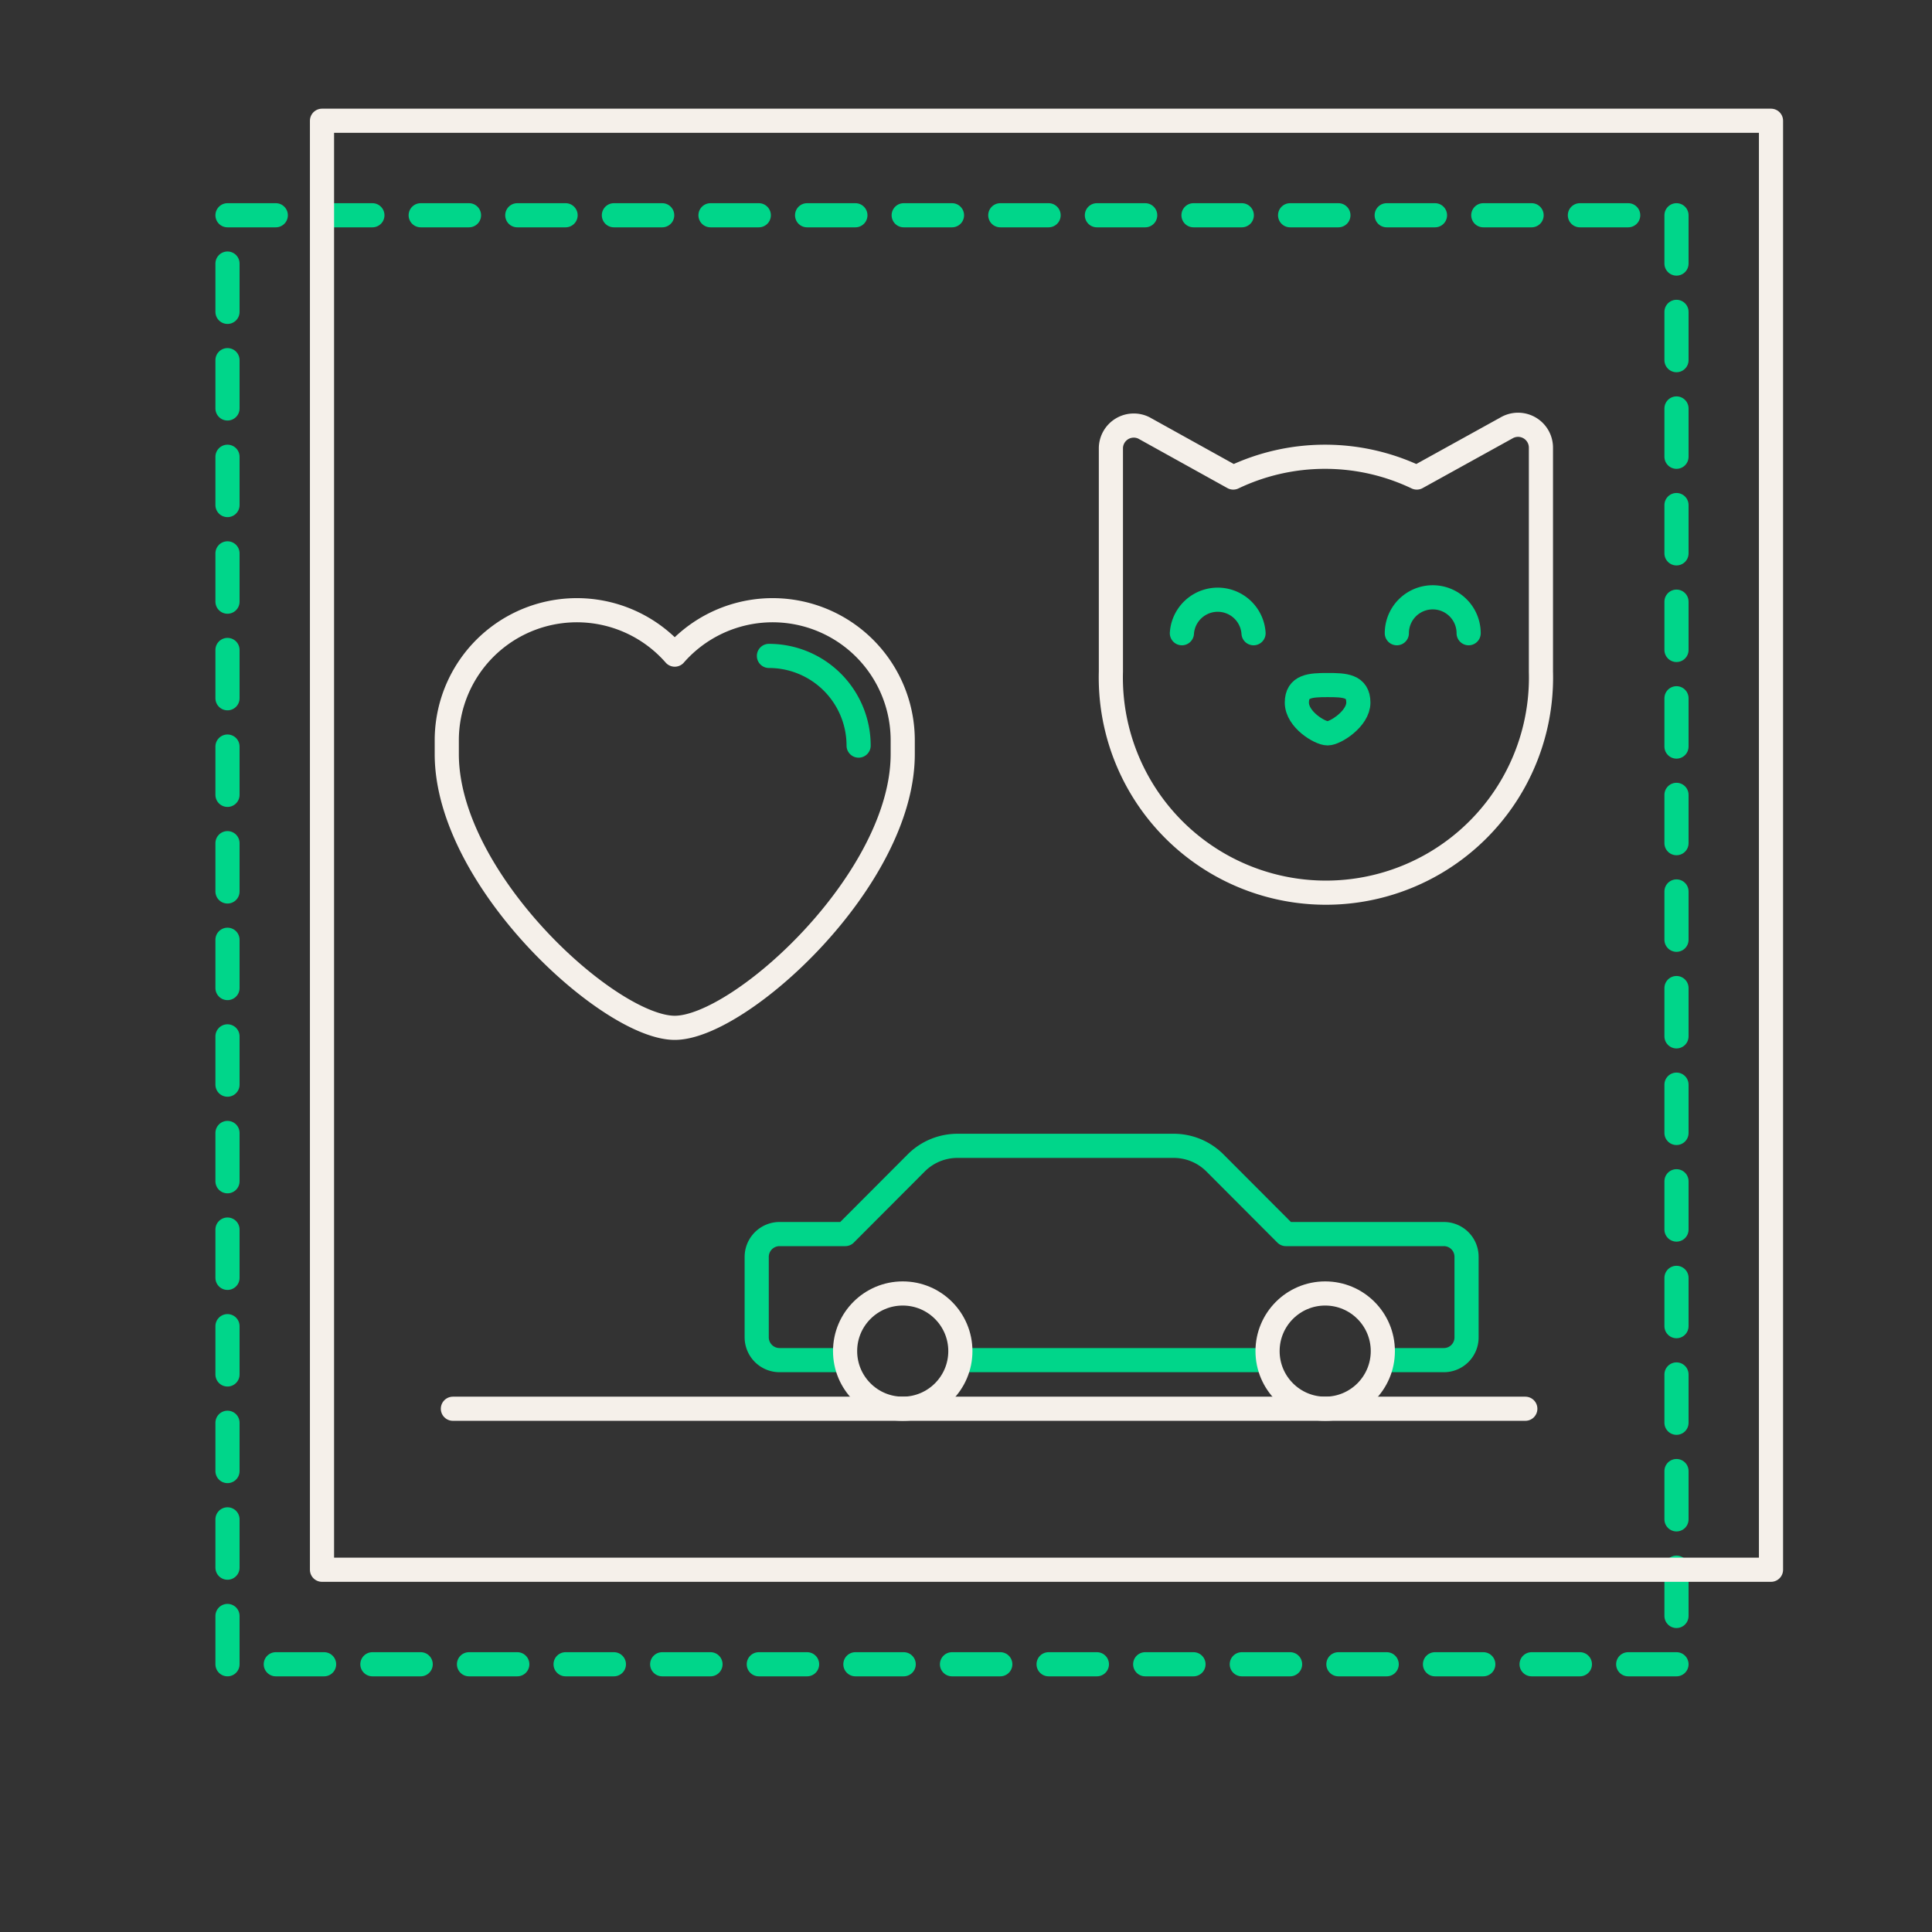 <?xml version="1.0" encoding="UTF-8"?> <svg xmlns="http://www.w3.org/2000/svg" id="Icons" viewBox="0 0 120 120"><rect x="0" y="0" width="120" height="120" fill="#333333" stroke="none"/><defs><style>.cls-1,.cls-2,.cls-3{fill:none;stroke-linecap:round;stroke-linejoin:round;stroke-width:1.5px;}.cls-1,.cls-2{stroke:#00d68a;}.cls-2{stroke-dasharray:3 3;}.cls-3{stroke:#f5f0ea;}</style></defs><g id="Insurance_1" data-name="Insurance 1"><path class="cls-1" d="M47.76,40.74a5.57,5.57,0,0,1,5.57,5.57"></path><line class="cls-1" x1="78.73" y1="84.48" x2="59.65" y2="84.48"></line><path class="cls-1" d="M52.5,84.48H48.44A1.42,1.42,0,0,1,47,83.07v-5a1.42,1.42,0,0,1,1.42-1.42H52.5l4.41-4.42a3.62,3.62,0,0,1,2.56-1.06H72.9a3.62,3.62,0,0,1,2.56,1.06l4.41,4.42h9.8a1.41,1.41,0,0,1,1.42,1.42v5a1.41,1.41,0,0,1-1.42,1.41H85.89"></path><path class="cls-1" d="M73.41,39.33a2.23,2.23,0,0,1,4.45,0"></path><path class="cls-1" d="M86.76,39.33a2.23,2.23,0,0,1,4.46,0"></path><path class="cls-1" d="M84.37,43.64c0,1-1.43,1.91-1.91,1.91s-1.91-.86-1.91-1.91.85-1.09,1.91-1.09S84.37,42.58,84.37,43.64Z"></path><rect class="cls-2" x="14.13" y="13.37" width="90" height="90"></rect><path class="cls-3" d="M56.07,46a8.08,8.08,0,0,0-14.16-5.34A8.08,8.08,0,0,0,27.75,46v.84c0,7.82,10.11,17,14.16,17s14.16-9.19,14.16-17Z"></path><path class="cls-3" d="M93.57,26.58,88,29.66a13.24,13.24,0,0,0-11.4,0l-5.55-3.08A1.42,1.42,0,0,0,69,27.82v13.9a13.36,13.36,0,1,0,26.71,0V27.82A1.42,1.42,0,0,0,93.57,26.58Z"></path><rect class="cls-3" x="20" y="7.5" width="90" height="90"></rect><line class="cls-3" x1="94.74" y1="87.5" x2="28.13" y2="87.5"></line><circle class="cls-3" cx="56.07" cy="83.92" r="3.58"></circle><circle class="cls-3" cx="82.31" cy="83.92" r="3.58"></circle></g></svg> 